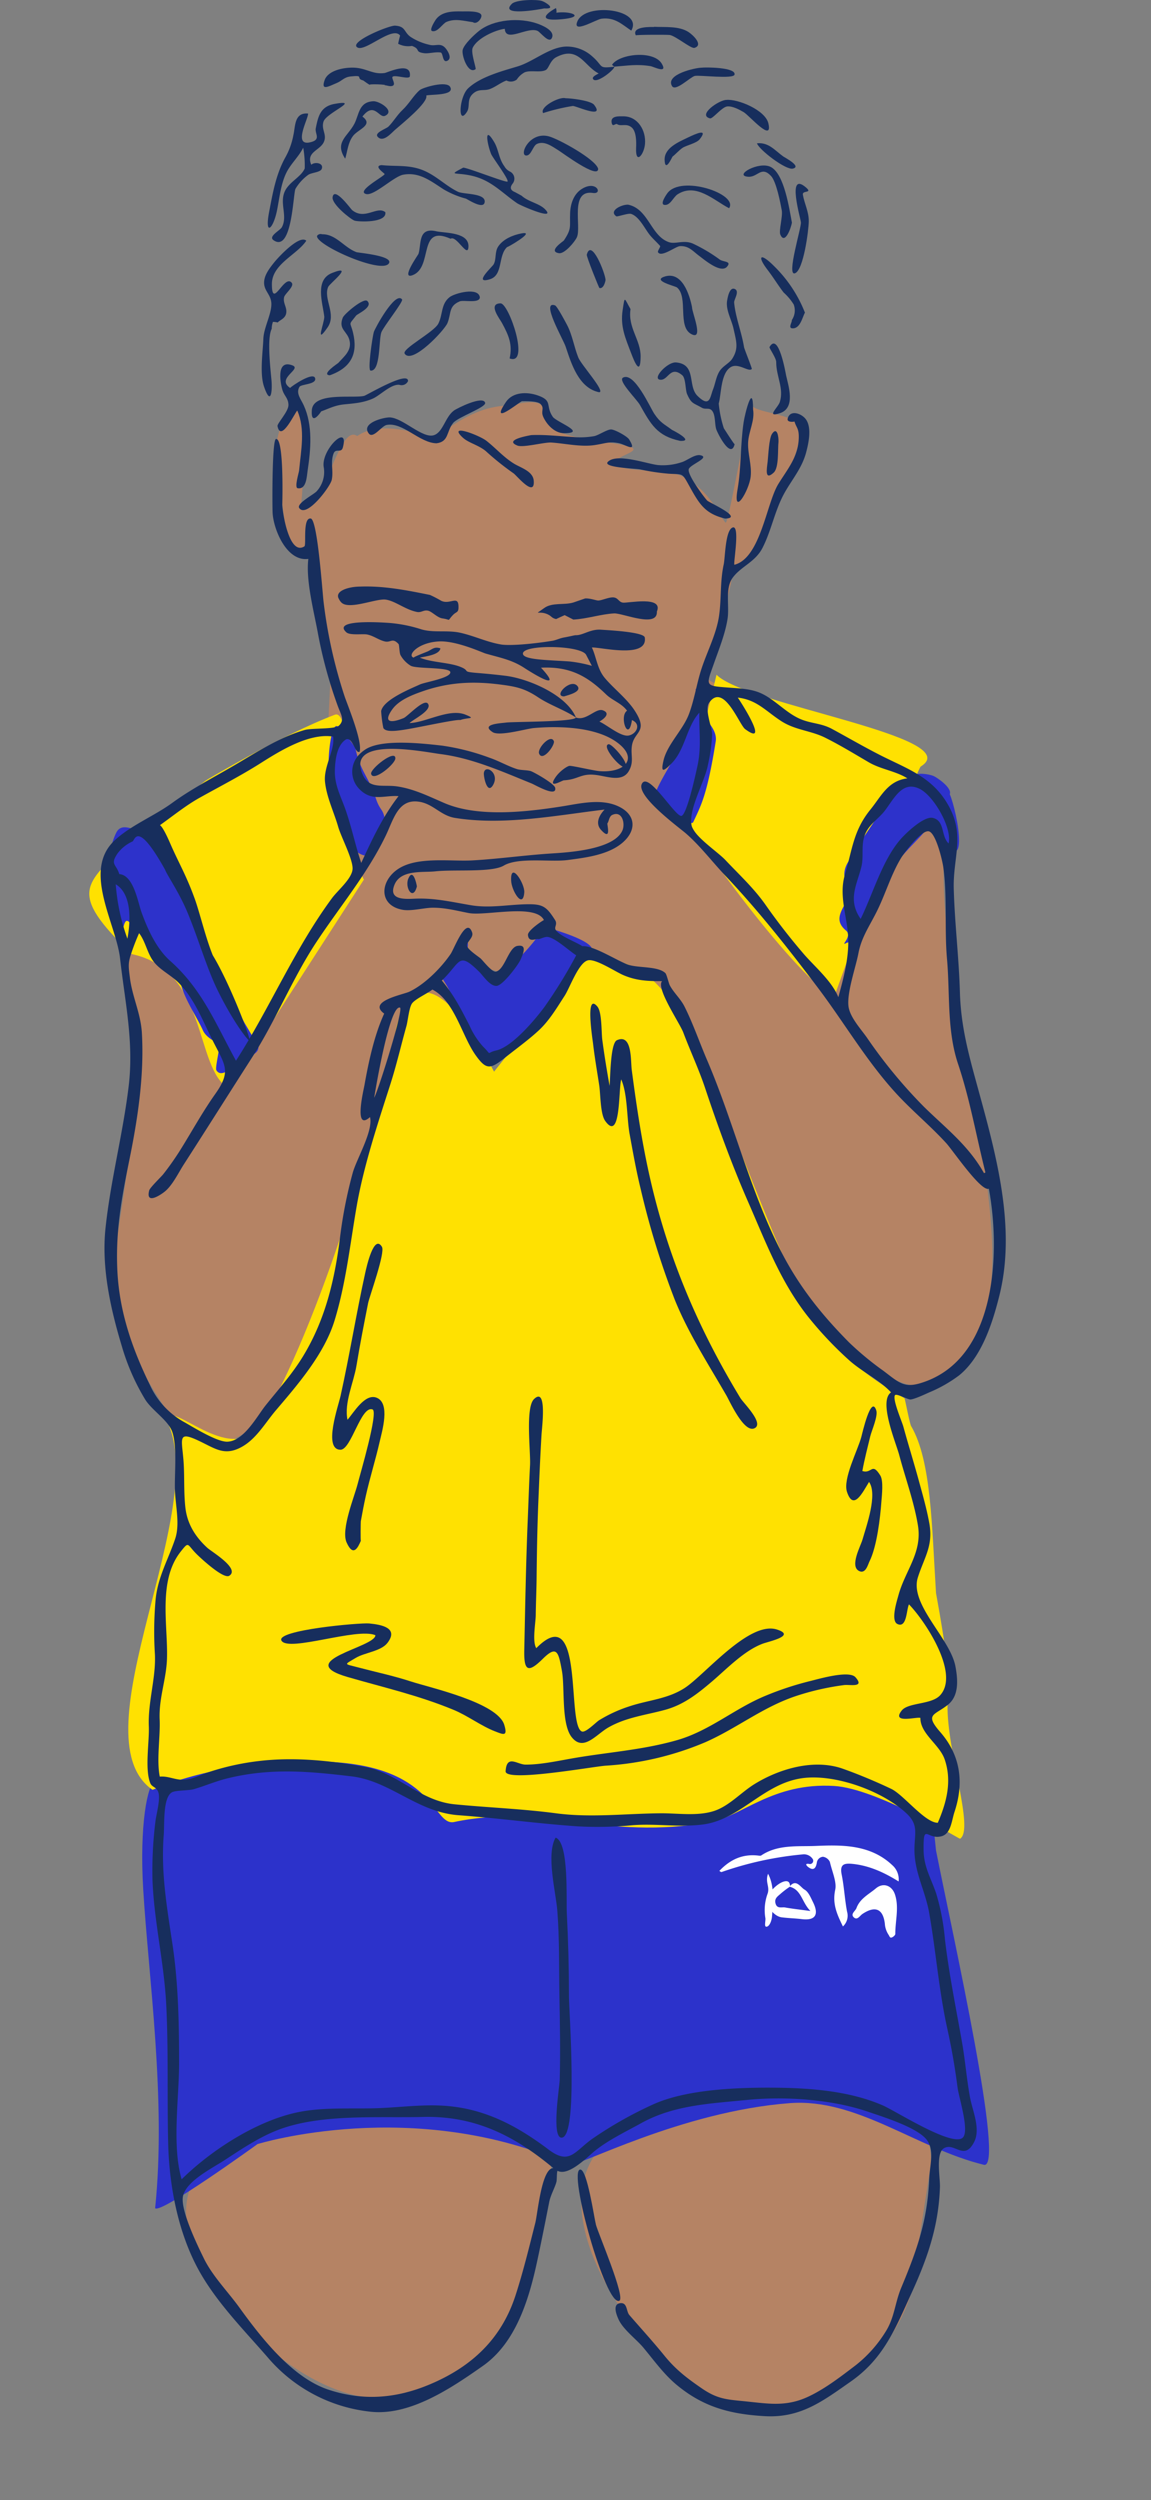 <?xml version="1.0" encoding="UTF-8"?> <svg xmlns="http://www.w3.org/2000/svg" width="346.011" height="751.418" viewBox="0 0 346.011 751.418"><rect x="0" y="0" width="346.011" height="751.418" fill="#808080" stroke="none"/><g id="Gruppe_30932" data-name="Gruppe 30932" transform="translate(-1154.055 -164.291)"><path id="Pfad_76236" data-name="Pfad 76236" d="M42.5,0C65.315,0,93.917-5.33,94.955,17.27c.017.339-7.532,23.747-7.532,24.4C87.422,64.862,65.972,84,42.5,84S-15,51.286-15,28.09,19.028,0,42.5,0Z" transform="translate(1225 801)" fill="#b58364"></path><path id="Pfad_76238" data-name="Pfad 76238" d="M7.444-73.591c5.227,0,28.2-89.232,49.7-132.5,12.779-25.717,27.4-17.287,30.882-12.918,3.612,4.533,24.727,27.206,23.7,46.111-.729,13.419-2.344,37.269-.575,61.012,1.09,14.626,9.356,29.787,6.03,35.294-11.925,19.743-49.155-9.06-54.575,9.681-1.537,5.315,2.6,75.573,2.676,77.22l9.043,34.272,8.007,3.051,6.492,26.608c0,15.518-8.843,26.48-9.433-15.937-7.622,1.75-8.712,26.641-14.559,23.351C58.337,87.356,46.019,84,42.5,84c-2.984,0-9.912,10.307-22.492,11.6-14.768,5.5-8.3-4.109-15.461-6.35-6.017-1.882-16.409-1.284-21.5-2.137-4.772-1.149,6.671-3.838,2.781-6-3.352-1.865-14.044.711-19.516-1.293-8.566-3.138-12.19-10.7-14.278-12.431-.966-.8-3.323,36.929-4.2,35.8-1.788-2.279-15.581-.846-15.8-6.314,1.734-12.08,9.743-38.395,16.308-44.9.644-11.992,5.423-25.842,5.423-29.934,0-7.656-47.017-1.655-77.351-44.225-.742-34.889-24.543-89.538-27.4-123.09-2.931-34.475,11.148-32.218,13.661-36.831,2.475-4.543,13.175-2.872,26.831,6.832C-70.979-147.2-.429-73.591,7.444-73.591Z" transform="matrix(-0.995, -0.105, 0.105, -0.995, 1317.375, 383.402)" fill="#b58364"></path><path id="Pfad_76237" data-name="Pfad 76237" d="M40.015.069c21.829,0,49.2-6,50.188,19.444.016.381-4.026,25.683-4.026,26.415,0,26.117-23.7,48.719-46.161,48.719S-15,57.813-15,31.7,17.557.069,40.015.069Z" transform="translate(1343.812 794.365)" fill="#b58364"></path><g id="Gruppe_30687" data-name="Gruppe 30687" transform="translate(-187)"><path id="Pfad_75927" data-name="Pfad 75927" d="M224.661,45.9c15.022,22.077,56.77,80.221,50.126,81.3-20.6,3.345-42.918-3.56-60.868,5.715-29.251,15.115-51.252,42.74-53.791,42.954-51.032-.913-88.638,30.873-88.638,30.873s-18.639,30.909-20.8,29.744c-9.548-31.149-29.073-63.345-40.669-86.653-8.634-17.355-11.257-29.68-9.5-31.548,2.075-2.208-3.531-8.864,2.4-17.32,4.434-6.319,18.594-16.45,21.39-17.66C70.074,63.879,76.3,73.987,85.951,68.2c5.61-1.669,12.546-.115,21.927-4.985C125.721,53.954,172.744,19.052,199.25,0" transform="matrix(0.921, 0.391, -0.391, 0.921, 1433.47, 590.348)" fill="#2c32cb"></path><path id="Pfad_75925" data-name="Pfad 75925" d="M166.121,729.1c8.711,8.98,75.577,18.716,61.405,27.578-1.431.9-25.8,68.586-25.8,68.586-6.611.858-43.029-47.036-45.439-55.3" transform="translate(1390.334 -362.008)" fill="#ffe101"></path><path id="Pfad_75926" data-name="Pfad 75926" d="M63.231,0c8.432,8.693-3.9,35.844,16.949,46.934,13.953,23.821,6.849,23.68-6.869,32.259-.826.517-29.01,11.79-29.01,11.79s-25.856,6.873-42.607,8.27c-6.4.831,7.554-42.029,5.22-50.026" transform="translate(1470.667 474.066) rotate(164)" fill="#ffe101"></path><path id="Pfad_75921" data-name="Pfad 75921" d="M61.315,31.961c.676.908-.592,3.76,0,4.693,3.661,5.761,9.712,10.016,23.313-9.082,0,0,17.264,4.418,13.827,7.856S72.989,67.718,70.581,68.206c-1.663.345-3.889-3.4-6.243-4.73C60.309,61.2,57.174,53.152,56.4,51.622c-5.029-9.975,3.273.353-2.761-8.9" transform="translate(1420.206 415.363)" fill="#2d32cb"></path><path id="Pfad_75922" data-name="Pfad 75922" d="M4.575,28.86c-.674.47-.14,1.244-.851,2.217A21.729,21.729,0,0,0,.644,37.288c-1.167-2.934-.065-3.922.636-7.759.282-1.556-2.537-5.945-.589-9.236C8.882,6.152,11.7,3.96,15.576.2c1.662-1.938,7.6,10.673,7.6,11.809,0,1.273-10.082,8.814-10.9,9.685" transform="translate(1564.125 405.883) rotate(159)" fill="#2d32cb"></path><path id="Pfad_75923" data-name="Pfad 75923" d="M1.64,1.637C1.422,1.345,1.2,1.047.981.752a5.419,5.419,0,0,1,5.512,0c4.021,2.859,4.089,7.213,7.121,11.061,1.577,2,3.246,3.921,4.777,5.972.4.536.716,1.114,1.065,1.665,2.162,3.4,4.453,17.343,1.785,15.837-2.379-1.342-6.412-4.222-6.868-5.126-2.97-5.89-6.145-7.249-9.707-12.713-2.333-3.579-3.1-2.206-4.608-6.408-.2-.557.087-6.651,1.584-9.4" transform="matrix(-0.966, -0.259, 0.259, -0.966, 1454.036, 422.328)" fill="#2d32cb"></path><path id="Pfad_75919" data-name="Pfad 75919" d="M243.655,730.795c12.053.1,21.552,2.136,32.061,23.4,11.075,22.413,22.787,57.91,34.093,80.006,8.226,16.077,22.805,24.725,30.038,28.937.159.094,1.664,8.266,2.069,8.486,5.988,10.393,6.142,29.739,7.411,50.056,3.263,18.01,3.684,22.549,3.467,33.628-.271,13.823,8.159,37.435,3.762,40.23-.183.116-24.924-15.082-37.827-15.869-18.5-1.128-27.816,9.162-37.321,10.879-31.236,5.644-51.048-5.686-77.138,0-6.39.843-5.437-17.319-39.282-18.2-32.5-.846-50.936,8.675-51.226,8.471-23.34-16.321,18.408-85.352,3.981-111.555,1.857-5.646,18.936,13.936,28.062,2.36,18.307-29.919,36.988-93.331,41.024-118.587.695-4.345,7.64-30.3,29.637,11.944" transform="translate(1273.108 -278.59)" fill="#ffe101"></path><path id="Pfad_75924" data-name="Pfad 75924" d="M33.782,49.61c-.091,2.943-.647-2.528-3.3-1.554-3.745,1.377-5.178-.68-6.805-3.247-3.34-5.276-7.764-2.189-10.75-7.627-2.672-4.868-5.237-9.875-7.559-14.966C3.769,18.7,1.648,15.474.132,11.9c-.776-1.831,2.184-3.361.483-5.037C-.232,6.025,2.222,2.915,3.4,2.036c.954-.712,5.968-3.1,7.175-1.486,5.465.589,29.477,8.78,4.783,9.287C18.205,15.555,18,21.7,24.649,33.346c3.926,9.667,4.667,6.317,8.269,13.636.434.882,1.314,1.617.863,2.628" transform="translate(1621.757 393.557) rotate(60)" fill="#2d32cb"></path><path id="Pfad_75920" data-name="Pfad 75920" d="M27.577,67.55c-.593-3.524-.639-6.261-1.259-9.184-2.994-14.1.454-37.883-5.927-50.893a14.382,14.382,0,0,0-4.014-4.753C14.061.811,12.065-.929,10.1.561,9.026,1.377,5.154,5.768,2.6,13.045.474,19.077-.409,28,.178,29.384c1.292,3.05,3.2-4.742,4.52-1.7C7.792,34.821,10.42,41.9,13.441,49.069,12.525,53.729,14.617,61.145,15,65.5c.18,2,1.673,3.8,3.168,5.292.618.62-3.433,6.45-3.231,7.408.769,3.629,7.6-.848,11.107-.808,2.679.029,3.977-1.665,2.737-3.99" transform="translate(1366.525 416.887) rotate(-19)" fill="#2d32cb"></path><g id="Gruppe_30591" data-name="Gruppe 30591" transform="translate(1371.304 164.291)"><g id="Gruppe_30592" data-name="Gruppe 30592" transform="translate(0 0)"><path id="Pfad_75845" data-name="Pfad 75845" d="M62.443,225.857c-6.59.9-10.528-9.031-10.744-13.913-.1-2.32-.187-21.935,1.02-22.123,2.382-.369,1.936,18.045,1.893,19.682-.043,1.661,1.941,15.607,6.645,12.589.645-.414-.585-8.7,1.9-8.373,2.073.275,3.522,22.437,3.891,25.251a145.839,145.839,0,0,0,6.293,28.191c.988,2.91,5.394,13.462,4.53,16.639-1.377.842-2.045-4.509-4.1-3.686-2.952,1.8-3.3,6.9-3.354,9.449-.09,4.191,1.693,7.459,3.062,11.272,1.925,5.356,3.041,10.983,4.863,16.4,3.3-7.1,6.393-13.845,11.219-20.073-4.268-.329-7.957,1.725-11.689-2.036a7.41,7.41,0,0,1,0-10.607,10.718,10.718,0,0,1,1.424-1.187c4.53-3.33,16.209-2.178,23.4-1.344a68.845,68.845,0,0,1,14.294,3.663c2.772.95,5.376,2.479,8.131,3.37,1.221.395,3.4.282,4.349.677,1.281.532,6.984,3.758,7.192,5.008.486,2.909-6.019-.911-7.092-1.345-8.663-3.506-17.8-7.625-27.409-8.842-4.837-.612-28.406-5.566-23.427,6.071,2,4.671,6.144,3,10.517,3.667,5.114.784,9.5,3.02,14.139,5.008,10.109,4.327,24.526,2.66,35.121,1.007,5.558-.868,12.18-2.6,17.536.159,4.867,2.5,5.052,7.055.923,10.656-4.293,3.745-11.163,4.566-16.583,5.28-5.1.673-14.8-.919-19.189,1.668-3.654,2.153-14.705,1.1-20.581,1.732-3.706.4-10.377-.594-12.274,4.02-1.868,4.543,2.883,4.347,6.023,4.2,6-.272,11.118.978,16.966,1.963,5.49.924,10.824-.132,16.311-.28,5.214-.141,6.285.516,8.959,4.714.866,1.357-.41,2.106.256,3.075,1.228,1.785,6.072,3.532,7.955,4.806,3.353-.289,10.574,4.461,13.8,5.562,3.026,1.031,8.926.389,11.156,2.517.4.385,1.005,3.056,1.336,3.682,1.192,2.249,3.229,4.007,4.42,6.375,2.553,5.076,4.5,10.759,6.744,15.99,8.142,18.958,12.946,39.553,22.43,57.887,5.418,10.474,12.079,18.761,20.271,27.044a91.108,91.108,0,0,0,10.395,8.6c5.132,3.892,6.433,5.5,12.894,3.06,21.226-8.009,22.189-39.191,18.761-57.832-2.3,1.044-10.835-11.514-12.778-13.649-4.13-4.533-8.722-8.436-13.056-12.846-9.941-10.116-17-22.543-25.506-33.825-8.647-11.474-18.017-23.367-27.866-33.748-3.942-4.154-7.574-8.975-11.88-12.722-1.947-1.694-14.927-11.163-13.258-14.836,1.842-4.056,9.943,9.736,11.884,9.582,1.691-.134,4.5-13.417,4.771-14.613,1.37-6,.512-10.52.665-16.412-3.794,4.009-4.243,11.071-8.344,15.222-2.618,2.65-3.287,2.777-2.429-.891,1.119-4.787,5.81-9.133,7.6-13.819,1.522-3.992,2.249-8.513,3.479-12.652,1.662-5.6,4.774-11.154,5.611-16.991.746-5.2.261-10.226,1.406-15.466.419-1.917.449-9.769,2.479-10.969,2.62-1.548.359,10.588.719,11.108,7.872-2.006,9.618-18.441,13.217-24.285,2.776-4.508,5.971-8.125,6.137-13.745.091-3.069-.71-3.054-1.283-5.038.023.08-2.369.409-2.05-.861.632-2.517,3.54-1.787,5.077-.251,2.406,2.4,1.208,7.636.475,10.41-1.2,4.549-4,7.827-6.306,11.825-3.084,5.355-4.035,11.427-6.8,16.852-2.2,4.307-6.4,5.513-8.953,8.954-2.409,3.251-.943,8.521-1.573,12.45-.735,4.585-2.6,9.118-4.128,13.474-2.329,6.62-2.738,6.587,4.27,7.118,3.337.253,6.831.346,9.833,1.679,4.483,1.991,7.87,6.316,12.577,8.046,3.135,1.153,5.809,1.059,8.9,2.734,4.748,2.572,9.438,5.3,14.269,7.766,8.364,4.275,16.039,6.617,20.858,15.522,4.8,8.872,1.174,15.383,1.43,24.726.284,10.394,1.554,20.7,1.848,31.063.3,10.478,2.7,19,5.45,29.022,5.462,19.909,11.525,41.792,6.408,62.23-2.058,8.217-5.268,18.347-12.031,23.893a41.177,41.177,0,0,1-9.06,5.169c-.758.341-4.65,2.172-5.7,2.129-.867-.036-4.126-1.853-4.569-1.305-.889,1.1,2.093,7.963,2.5,9.456,1.479,5.4,3.146,10.739,4.62,16.135,1.162,4.253,2.433,8.668,3.2,13,1.2,6.739-1.557,10.208-3.456,16.194-2.584,8.146,9.734,18.27,11.307,26.8.721,3.91,1.111,8.752-2.254,11.454-4.082,3.278-7.113,2.73-2.311,8.24,6.029,6.916,7.219,15.07,4.277,23.978-.905,2.741-1.054,6.565-3.936,7.329-4.365,1.158-5.455-4.324-5.358,4.234.056,4.969,2.241,8.411,3.775,12.942a67.9,67.9,0,0,1,2.644,13.841c1.222,10.386,3.322,20.6,5.133,30.908.964,5.49,1.393,11.067,2.4,16.544.732,3.964,3.251,9.452,1.254,13.389-3.024,5.964-5.965-.106-9.174,1.963-2.414,1.556-1.032,8.88-1.119,11.576-.376,11.69-3.707,21.331-8.514,31.843-4.968,10.863-8.408,19.728-18.316,26.658-8.4,5.874-15.061,11.019-25.9,10.386-10.262-.6-18.354-2.693-26.409-9.391-3.867-3.216-6.784-7.308-9.984-11.162-2.138-2.576-6.19-5.527-7.54-8.628-.4-.909-1.96-4.418.475-4.761,2.294-.323,1.814,2.4,2.835,3.573,3.55,4.094,7.126,8.008,10.554,12.231,3.38,4.165,6.788,6.759,11.222,9.8,4.874,3.341,7.683,3.328,13.453,3.928,6.918.719,12.1,1.612,18.7-1.518,5.008-2.375,9.66-5.99,14.058-9.337a38.624,38.624,0,0,0,9.178-10.358c2.527-4.1,2.7-8.543,4.525-12.909,4.782-11.461,7.892-20.154,8.432-32.752.188-4.38,1.77-9.041-1.05-12.14-3.247-3.57-12.892-6.549-17.5-8.121-10.755-3.672-24.838-4.634-36.05-3.511-11.048,1.106-22.061,1.5-31.95,6.98-4.6,2.548-9.553,4.9-13.7,8.135-2.223,1.733-8.095,7.989-11.482,6.2-.266.429-.155,2.666-.327,3.328-.461,1.772-1.748,3.923-2.172,6.068-1.207,6.105-2.4,12.173-3.721,18.253-2.451,11.243-6.377,24.081-16.231,31-9.4,6.6-22.039,15.206-34.027,13.728a47.044,47.044,0,0,1-30.74-16.41C42.7,757.749,34.05,749.054,28.8,738.894c-5.728-11.081-8.2-24.523-8.493-36.821-.333-13.8.1-27.585-.567-41.4-.609-12.637-3.62-24.929-4.141-37.493a119.058,119.058,0,0,1,.87-17.775c.222-2.09,1.538-6.6.913-8.741-.518-1.775-1.943-1.538-2.474-2.888-1.669-4.246-.234-12.364-.42-17.011-.294-7.359,2.134-14.426,1.838-21.544a109.833,109.833,0,0,1,.218-16.749c.723-6.759,3.757-11.841,5.852-18.041,1.531-4.532.076-9.878-.063-15.032-.128-4.759.705-12.631-.769-17.094-1.142-3.455-6-6.409-8.121-9.719a66.572,66.572,0,0,1-7.01-15.894C3,451.334.211,438.953,1.47,427.018c1.513-14.353,5.25-28.363,6.966-42.712,1.593-13.335-1.124-25.274-2.589-38.33-1.179-10.506-11.384-26.27-1.738-35.411,4.836-4.583,11.956-7.389,17.405-11.362,5.847-4.262,12.275-7.55,18.517-11.2,6.862-4.016,13.586-8.48,21.3-10.716,2.181-.632,9.149-.166,10.343-1.341,1.756-1.728.589-3.224-.41-5.948a136.584,136.584,0,0,1-6-22.091c-1.172-6.359-3.612-15.615-2.821-22.048M246.429,574.211c-.973-.432-8.833,1.9-5.617-2.208,1.939-2.477,8.908-1.741,11.534-4.57,6.008-6.476-4.388-22.243-9.338-27.345-.781,1.46-.591,7.209-3.453,5.909-2.114-.961-.187-6.911.246-8.52,2.026-7.529,7.241-12.886,5.9-21.091-1.168-7.134-3.773-14.208-5.63-21.192-1-3.744-6.3-16.232-2.453-18.826-3.646-3.867-8.691-6.146-12.647-9.7a110.5,110.5,0,0,1-12.448-13.228c-8.2-10.452-12.6-22.287-17.832-34.227-4.834-11.035-9.12-22.737-12.933-34.2-1.92-5.769-4.467-11.15-6.6-16.818-1.057-2.807-8.332-13.436-6.364-15.42-4.3,0-7.681-.124-11.657-1.817-2.314-.985-8.353-5.011-10.652-4.446-2.807.691-5.426,8.237-7.007,10.677-2.334,3.6-4.583,7.423-7.75,10.369-3.041,2.83-6.664,5.428-9.916,8.021-4.618,3.683-5.808,4.017-9.054-.52-4.181-5.844-6.3-16.268-13.026-19.77-1.411,1.159-5.124,2.813-6.111,4.172-.9,1.234-1.251,5.235-1.681,6.771-1.65,5.906-2.991,11.76-4.863,17.6-3.759,11.738-8,24.457-10.11,36.629-1.981,11.414-3.225,23.157-6.634,34.288-3.063,10-10.927,19.129-17.6,26.956-3.308,3.88-5.982,8.8-10.6,11.208-4.833,2.515-7.5.482-12.132-1.758-6.714-3.245-5.711-1.3-5.14,5.089.435,4.874.066,9.991.63,14.828s2.962,8.689,6.566,12c1.331,1.222,9.909,6.25,6.634,8.406-1.708,1.125-8.408-5.12-9.607-6.28-3.23-3.125-2.382-4.293-5.03-.941-6.9,8.743-3.768,22.255-4.107,32.22-.213,6.248-2.477,11.773-2.2,18.2.226,5.283-.975,12.144.035,17.181,2.844-.267,5.086,1.351,8.163.861,2.056-.327,4.135-1.4,6.121-2.073a75.582,75.582,0,0,1,15.39-3.459c10.557-1.288,21.72-.18,32.185,1.8,9.778,1.851,16.333,10.17,26.791,11.191,10.2,1,20.271,1.349,30.456,2.7,10.473,1.387,20.945.082,31.463,0,5.182-.042,11.173.939,16.166-.734,4.438-1.487,8.037-5.555,12-8.011,7.506-4.649,17.94-7.718,26.607-4.645,4.7,1.665,10.037,3.9,14.544,6.05,3.734,1.777,10.16,10.236,14.006,10.192,2.66-6.208,4.3-12.489,2.067-19.04-1.54-4.515-7.37-7.69-7.3-12.485M24.358,712.881c9.082-8.96,23.33-18.126,36.1-20.375,7.2-1.267,14.668-.783,21.936-.972,6.8-.177,13.665-1.169,20.461-.78,12.326.706,22.2,5.948,31.826,13.208,6.452,4.868,7.879.327,13.493-3.5a118,118,0,0,1,18.232-10.226c9.759-4.3,24.271-4.921,34.832-4.894,11.244.029,23.6.825,33.951,5.357,3.948,1.728,21.369,12.9,24.108,9.533,1.843-2.266-1.336-12.139-1.689-14.928-.754-5.955-1.779-11.8-3.073-17.659-2.544-11.506-3.422-23.3-5.463-34.877-1.16-6.575-4.411-12.074-4.42-18.876-.006-4.871,1.336-7.453-2.307-10.9-7.227-6.847-21.6-12.02-31.4-10.67-11.8,1.626-18.57,12.482-29.964,13.93-6.965.885-14.091-.343-21.08.209a110.407,110.407,0,0,1-16.481.342c-11.944-.82-23.828-2.468-35.778-3.341-12.563-.917-20.434-10.283-32.275-11.694-12.918-1.538-24.429-2.553-37.316.626-3.428.846-6.627,2.232-10,3.227-1.556.46-5.47.322-6.582.936-2.774,1.535-2.229,9.307-2.5,12.9-.872,11.435,1,21.831,2.676,33.1,1.729,11.632,1.932,23.631,1.943,35.373.01,10.5-2.191,24.865.765,34.952M151.484,301.2c-14.506,1.738-30.333,4.863-44.985,2.5-4.534-.732-6.763-4.655-11.573-4.942-5.642-.337-6.98,5.684-9.275,10.41-5.578,11.49-13.686,21.12-20.752,31.815-7.31,11.062-12.154,23.453-19.257,34.544-6.9,10.771-13.7,21.553-20.623,32.31-1.595,2.477-3.389,6.241-5.678,8.13-1.213,1-5.915,4.18-4.73-.319.216-.82,3.687-4.178,4.2-4.83a84.177,84.177,0,0,0,5.506-7.889c3.4-5.5,6.43-11.006,10.179-16.3,4.86-6.864,2.91-8.638-.779-15.951-3.03-6-5.409-12.42-10.167-17.322-2.186-2.252-5.4-3.781-7.372-6.154-2.155-2.589-2.563-6.147-4.607-8.866a66.478,66.478,0,0,0-2.456,6.379c-.941,2.816-.689,3.92-.317,7,.7,5.76,3.273,10.719,3.609,16.679.725,12.816-1.245,25.718-3.794,38.248-2.339,11.5-4.144,21.448-3.579,33.177.6,12.347,4.447,23.377,9.816,34.379a24.039,24.039,0,0,0,10.071,10.987c2.756,1.53,9.983,6.1,13.166,6.005,5-.145,8.942-7.711,11.547-10.959,3.918-4.884,8-9.418,11.249-14.769,6.738-11.093,9.548-23.174,11.131-36.026a137.3,137.3,0,0,1,3.747-18.961c1.124-4.166,6.25-12.685,5.225-16.854-4.967,4.481-1.965-7.958-1.692-9.49,1.259-7.058,2.957-15.082,5.953-21.611-5.157-3.716,5.7-5.7,7.549-6.575,4.637-2.185,9.6-7.182,12.446-11.379,1.033-1.52,4.714-11.444,6.443-6.428.533,1.548-1.747,2.861-1.542,4.013s3.431,3.212,4.111,3.821c.7.629,3.413,4.206,4.6,3.925,2.676-.636,3.772-7.288,6.445-7.724,2.559-.417,2.185,1.361.932,4.15-.7,1.568-5.344,7.813-7.236,7.876-2.007.068-4.018-3.1-5.2-4.258-6.378-6.263-5.426-2.894-11.224,2.652,3.685,4.42,5.673,8.39,8.307,13.488a23.687,23.687,0,0,0,4.023,6.287c2.964,2.921.75,1.981,4.01,1.238,4.826-1.1,11.573-9.133,14.464-13.013a146.045,146.045,0,0,0,9.6-15.587c-2.108-1.335-6.053-5.035-8.4-5.5-1.141-.224-2.488.756-3.084.619-.724-.167-2.8,1.134-3.032-1.213-.127-1.267,3.847-4.008,4.8-4.509-2.52-5.029-17.536-1.142-22.581-2.1-3.715-.708-6.967-1.612-10.8-1.606-2.585,0-6.454,1.087-9.027.638-7.248-1.265-6.943-8.43-1.631-12.134,5.766-4.021,15.819-2.344,22.622-2.728,7.852-.443,15.669-1.563,23.543-2.069,5.053-.325,18.918-1.091,21.475-6.932.919-2.1-.1-6.034-3.048-4.663-.982.456-1.013,2-1.453,2.513-.207.241,1.374,5.611-1.93,1.981-1.824-2-.5-4.456,1.064-6.1M136.09,709.52c-11.7-9.765-23.59-15.771-39.2-15.377-13.548.342-30.454-.983-43.213,3.772-5.72,2.131-11.154,5.768-16.248,9.11-3.919,2.573-11.685,6.351-12.666,10.925-.876,4.085,4.408,14.919,6.306,18.781,2.593,5.276,7.175,9.9,10.612,14.654,6.5,8.994,15.893,21.126,26.81,24.729,10.292,3.4,20.166,2.732,30.426-1.573,12.74-5.345,21.639-13.8,25.847-26.875,2.332-7.245,4.053-14.338,5.918-21.723.7-2.773,1.87-16.4,5.4-16.424M40.69,376.678c10.252-15.939,17.546-33.509,28.891-48.886,1.737-2.354,6.19-5.994,6.166-8.931-.025-3-3.445-9.4-4.326-12.465-1.3-4.506-3.5-8.922-3.97-13.568-.46-4.588,3.087-9.664,2.436-13.568-7.231-1.13-15.972,4.306-21.769,7.979-5.965,3.779-12.205,6.977-18.364,10.415-4.091,2.283-7.784,5.29-11.96,8.268-.345.246.066-1.61,3.127,5.454,2.545,5.874,4.751,9.4,7.365,16.611,1.524,4.206,3.263,11.7,5.434,17.019,5.1,8.384,11.591,25.333,11.016,25.667-.214.124-4.317-4.636-9.354-14.727-3.512-7.035-6.1-16.325-9.4-24.127-2.5-5.911-5.951-10.806-6.644-12.618-8.35-14.916-9.015-8.8-9.733-8.428a11.659,11.659,0,0,0-4.467,3.546c-2.4,3.473-.424,3.217.468,6.276,4.346.326,5.6,8.494,6.687,11.479,1.879,5.18,4.474,10.916,8.627,14.612,9.638,8.578,13.646,18.85,19.768,29.991m201.845-84.857c-3.588-2.238-7.947-2.687-11.633-4.843-4.326-2.53-8.635-5.163-13.1-7.386-4.288-2.137-8.958-2.252-13.151-4.952-4.721-3.04-7.319-6.414-13.108-7.093,1.547,2.256,9.472,14.838,2.209,9.472-1.755-1.3-6.455-14.064-10.773-7.987-1.518,2.137.838,7.321.858,9.685a52.452,52.452,0,0,1-1.28,9.109c-.9,4.952-5.884,13.216-4.907,18.1.655,3.279,7.74,7.865,10.2,10.474,4.164,4.419,8.349,8.252,11.893,13.219a189.513,189.513,0,0,0,11.83,15.213c3.276,3.731,8.31,8.026,10.2,12.761,1.585-5.8,3.169-11.688,2.968-17.644-.218-6.512-2.914-12.714-1-19.167,2.241-7.544,2.515-13.23,7.685-19.594,3.243-3.992,5.223-8.642,11.1-9.369M265.56,410.477l.429-.2c-2.772-10.969-4.618-21.846-8.22-32.594-3.407-10.168-2.4-21.012-3.329-31.532-.8-9.03.11-18.5-1.09-27.445-.323-2.4-2.262-10.382-4.333-10.954-2.178-.6-7.389,6.366-8.359,7.957-3.029,4.967-4.723,10.907-7.326,16.114-2.246,4.5-4.606,7.75-5.528,12.581-.8,4.182-3.456,11.664-2.995,15.834.362,3.281,3.649,6.8,5.568,9.525a149.033,149.033,0,0,0,17.109,20.748c6.62,6.5,13.394,11.616,18.074,19.969m-10.648-99.1c1.132-4.619-4.418-14.228-8.614-16.361-5.227-2.656-7.688,2.745-10.523,6.478-1.9,2.5-4.61,3.975-5.9,6.984-1.413,3.286-.37,6.651-1.178,9.924-1.35,5.469-4.218,9.873-.22,15.662,3.706-7.558,6.477-17.593,12.01-23.956,1.563-1.8,7.046-7.081,9.736-6.4,3.638.917,2.353,5.441,4.693,7.672M82.239,387.811c1.2-2.078,8.975-26.786,7.743-27.1-3.1-.785-7.348,24.577-7.743,27.1m-74.186-47.8c.894-4.756,1.532-13.276-3.511-16.36a61.464,61.464,0,0,0,3.511,16.36" transform="translate(0 -57.876)" fill="#172e5d"></path><path id="Pfad_75846" data-name="Pfad 75846" d="M176.945,302.821c-3.506-2.33-7.765-3.688-11.4-6.1-4.043-2.683-6.646-3.223-11.558-3.843-8.26-1.042-15.507-.628-23.331,2.125-3.064,1.078-6.941,2.593-8.926,5.373-2.632,3.685-.867,4.356,3.421,2.61,1.2-.49,6.127-5.955,7.3-4.332,1.426,1.965-4.5,4.753-5.531,5.836,5.01-.178,11.948-4.528,16.854-2.517,3.358,1.376.706.759-1.6,1.6-1.074-.209-8.42,1.356-13.95,2.4-5.095.96-8.381,1.367-9.174,0a35.708,35.708,0,0,1-.657-5.09c.672-3.443,8.879-6.723,11.654-8,1.522-.7,9.249-1.923,9.144-3.674-.095-1.589-10.077-.974-11.874-1.93a8.624,8.624,0,0,1-3.118-3.234c-.364-.771-.337-3.057-.582-3.32-1.869-2.01-2.3-.34-4.133-.775-1.866-.443-3.3-1.66-5.267-2.081-1.288-.276-5.182.336-6.285-.659-4.6-4.151,11.873-2.9,13.17-2.8a42.58,42.58,0,0,1,9.49,1.942c3.778,1.056,7.725.131,11.626,1,4.138.925,7.97,2.8,12.183,3.51,2.6.436,9.489-.122,15.509-1.117,1.036-.171,2.186-.754,3.4-.973,2.414-.435,3.152-.7,3.609-.692,2.17.035,4.39-1.9,7.591-1.655,1.563.122,12.88.628,13.134,2.348.96,6.516-13.523,2.8-15.915,3,1.315,2.672,1.584,6.367,3.845,9.1,2.726,3.294,7.033,6.5,9.339,10.354,3.694,5.97-.47,5.8-1.127,10.008-.459,2.943.711,4.841-.96,7.7-2.007,3.431-6.509,1.549-9.907,1.141-4.537-.544-5.138,1.363-9.609,1.618-.527.03-5.087,2.845-2.47-.969,1.223-1.782,3.526-3.367,4.226-3.381,1.11,0,7.171,1.444,8.985,1.59,6.952.559,11.352-3.193,6.41-7.7-5.961-5.431-17.532-6.006-26.152-5.254-2.288.2-10.352,2.573-12.41,1.228-3.661-2.39,2.129-2.631,4.094-2.876,2.3-.287,20.591-.159,20.93-1.52,3.094,1.17,5.987-2.951,8.138-2.152,2.216.823.689,2.366-1.058,3.375,2.309,1.031,6.483,4.662,8.822,4.195,2.313-.462,3.861-3.4.96-4.646-1.046,7.068-3.951-1.172-1.469-2.814-1.687-2.3-4.328-2.994-6.316-4.911-5.367-5.189-10.513-8.473-19.557-8.016,6.87,7.411-1.769,2.167-5.1.01-3.737-2.418-7.255-3.022-11.532-4.257-1.077-.311-8.93-3.986-14.229-3.641-6.374.414-9.527,4.346-7.353,4.879-.458-.113,3.952-1.778,4.229-1.919,1.475-.749,2-1.433,3.742-.891-.28,2.095-5.079,2.462-6.149,2.81,3.523,1.46,8.729,1.4,12.128,2.741,3.355,1.327-.088,1.44,5.512,1.886,2.7.216,5.391.486,8.084.816,6.746.827,18.344,5.669,21.175,12.556m3.1-18.783c-1.327-3-19.039-3.268-19.041-.454,0,1.932,7.62,1.916,14.063,2.377a39.821,39.821,0,0,1,6.663,1.312" transform="translate(-34.059 -87.161)" fill="#172e5d"></path><path id="Pfad_75847" data-name="Pfad 75847" d="M228.5,266.584c.28,5.109-10.3.436-12.853.571-4,.211-8.177,1.652-12.269,1.854q-1.3-.673-2.6-1.333-1.293.568-2.567,1.179c-1.391-.293-1.292-.847-2.534-1.422-2.732-1.265-4.457.575-1.069-1.882,2.458-1.783,5.993-.819,8.812-1.684.462-.142,3.474-1.209,3.517-1.212,1.477-.1,3.367.656,3.976.632,1.022-.042,2.939-.929,4.24-.954,1.734-.034,1.752,1.39,3.118,1.583,1.49.211,12.246-2.138,10.233,2.67" transform="translate(-61.277 -82.79)" fill="#172e5d"></path><path id="Pfad_75848" data-name="Pfad 75848" d="M111.378,257.569c7.149-.256,13.92,1.091,20.965,2.511a36.054,36.054,0,0,1,3.411,1.773c2.743,1.282,5.3-2.031,5.162,2.139-.048,1.421-.711,1.136-1.621,2.078-2.034,2.1-.308,1.483-3.234,1.059-1.5-.217-3.116-2.042-4.281-2.313-1.352-.314-2.013.641-3.337.381-3.489-.686-6.4-3.22-9.328-3.706-2.774-.462-10.917,3.128-13.334.931a3.624,3.624,0,0,1-.789-1.094c-1.509-2.459,2.989-3.759,6.386-3.759" transform="translate(-33.335 -81.266)" fill="#172e5d"></path><path id="Pfad_75849" data-name="Pfad 75849" d="M84.329,58.8c-1.365,2.754-3.758,4.827-5.1,7.593-1.644,3.4-2.034,7.524-2.764,11.18-1.166,5.845-3.809,7.948-2.375.48,1.074-5.59,2.007-11.073,4.751-16.133a21.9,21.9,0,0,0,2.551-7c.589-2.532.242-6.778,4.4-6.375.078,1.634-4.933,10.4,1.173,8.486,2.644-.827.823-2.528,1.137-4.066.7-3.451,1.318-6.559,5.682-7.334,8.08-1.436-2.528,2.705-3.35,5.316-.764,2.428,1.119,3.849.091,6.146-1.152,2.575-5.426,3-3.772,6.835,1.1-1,3.882-.5,3.118,1.289-.43,1.006-3.028,1.062-4.021,1.734a14.018,14.018,0,0,0-3.843,4.2c-.721,1.281-.994,19.359-6.606,15.451-1.67-1.163,1.982-2.906,2.522-3.925,1.731-3.265-.625-6.9.73-10.413,1.2-3.122,4.929-4.485,6.125-7.207a29.833,29.833,0,0,0-.449-6.252" transform="translate(-23.425 -14.409)" fill="#172e5d"></path><path id="Pfad_75850" data-name="Pfad 75850" d="M263.889,161.75a34.442,34.442,0,0,0,1.527,7.4c-.009-.023,3.194,5.032,3.253,4.783-1.1,4.639-5.029-3.051-5.507-4.412-.541-1.538-.19-4.378-1.313-5.677-.848-.982-1.939-.233-3.009-.843-2.63-1.5-3.185-1.176-4.476-4.141-.515-1.183-.374-4.737-1.44-5.635-3.645-3.071-4.209,1.652-6.664,1.34-2.494-.316,2.234-5.418,4.8-5.19,6.23.552,3.389,7.034,6.428,10.034,3.759,3.71,3.775.376,4.677-1.912.678-1.719.906-3.655,1.839-5.281,1.036-1.8,3.054-2.526,3.987-4.026,1.915-3.075,1.187-5.116.34-8.973-.6-2.728-2.446-5.744-1.9-8.552.094-.478.645-4.277,2.388-3.311,1.352.749-.38,3.14-.3,4.009.395,4.438,2.252,8.909,2.97,13.405.088.548,2.466,6.428,2.339,6.566-.955,1.042-4.036-1.949-6.338-.547-3.018,1.838-2.814,8.051-3.608,10.962" transform="translate(-78.071 -40.438)" fill="#172e5d"></path><path id="Pfad_75851" data-name="Pfad 75851" d="M84.4,105.918c-2.777,4.229-10.342,7-10.339,13.027,0,7.836,3.747-3.15,5.966-.376.857,1.072-2.076,3.28-2.3,4.328-.406,1.907,1.061,3.152.59,5.009-.382,1.505-2.024,1.919-2.5,2.593a5.625,5.625,0,0,0-1.438-.194,5.8,5.8,0,0,0-.368,2.072c-1.5,2.861-.329,12.492-.073,15.493.284,3.315-.186,7.855-2.232,1.925-1.355-3.928-.368-10.308-.208-14.473.13-3.4,2.7-7.793,2.379-10.879-.288-2.769-2.661-3.708-2.065-6.883.348-1.852,1.789-3.692,2.949-5.141,1.31-1.636,7.62-8.423,9.638-6.5" transform="translate(-22.573 -33.565)" fill="#172e5d"></path><path id="Pfad_75852" data-name="Pfad 75852" d="M204.841,26.549c.419.638-5.51,5.48-6.392,3.661-.333-.687,1.363-1.392,1.717-1.62-4.419-2.239-6.046-8.438-12.793-4.867-1.787.945-2.206,3.361-3.1,3.829-1.668.874-4.5-.035-6.334.689a6.485,6.485,0,0,0-2.395,2.187,2.916,2.916,0,0,1-3.107.279c-1.752.656-3.112,1.815-4.816,2.51-1.94.792-3.534-.258-5.411,1.616-1.713,1.708-.648,3.712-1.634,5.27-2.82,4.452-2.392-4.442.34-7.037,3.648-3.464,10.227-5.187,14.88-6.591,4.736-1.43,9.339-5.658,14.371-5.964a11.4,11.4,0,0,1,8,2.893c3.653,3.159,1.643,3.72,6.7,3.165Z" transform="translate(-50.443 -6.513)" fill="#172e5d"></path><path id="Pfad_75853" data-name="Pfad 75853" d="M81.749,167.642c.4-.53,7.246-5.213,7.547-2.783.219,1.764-4.27,1.606-4.761,2.476-1.1,1.955.453,3.645,1.3,5.507,2.767,6.07,2.149,13.169,1.163,19.732-.247,1.642-.338,5.682-2.991,5.2-1.029-.188.379-4.663.44-5.328.557-6.028,1.924-12.356-.54-18-.58.284-4.913,9.846-5.957,4.665-.156-.773,3.337-4.38,3.3-6.36-.038-1.949-1.155-2.645-1.723-4.206-.51-1.4-2.382-9.721,2.921-7.688,2.934,1.125-5.031,3.89-.7,6.786" transform="translate(-24.782 -51.038)" fill="#172e5d"></path><path id="Pfad_75854" data-name="Pfad 75854" d="M211.047,956.032c2.081-.021,4.141,14.378,4.7,16.563.652,2.563,8.975,21.9,7.046,22.878-4.033,2.056-15.6-39.4-11.744-39.441" transform="translate(-66.853 -303.958)" fill="#172e5d"></path><path id="Pfad_75855" data-name="Pfad 75855" d="M258.718,219.626c-5.937-1.468-7.643-4.206-10.529-9.389-2.527-4.54-1.878-3.807-6.418-4.1a65.745,65.745,0,0,1-8.581-1.292c-1.4-.273-11.382-.559-9.713-2.269,2.716-2.784,12.171.763,15.268.978a17.788,17.788,0,0,0,6.89-.864c1.551-.428,3.965-2.479,5.677-2.1,3.058.685-3.195,2.823-3.528,4.206-.408,1.691,4.418,8.166,5.539,9.406.539.6,11.2,5.27,5.4,5.419" transform="translate(-70.992 -63.759)" fill="#172e5d"></path><path id="Pfad_75856" data-name="Pfad 75856" d="M138.311,189.339c-5.126-.1-10.127-6.437-14.99-5.518-1.516.286-4.06,4.27-5.373,2.578-2.47-3.185,4.6-4.907,6.327-4.842,3.945.147,9.839,6.454,13.259,5.342,2.728-.888,3.364-5.394,5.946-7.355.992-.753,8.87-4.646,9.449-2.375.346,1.358-8.192,4.284-9.624,6.065-2.061,2.565-1.224,5.627-4.993,6.105" transform="translate(-37.335 -56.103)" fill="#172e5d"></path><path id="Pfad_75857" data-name="Pfad 75857" d="M158.622,69.293c1.661.137,12.972,4.627,13.31,4.186.475-.622-4.528-7.248-4.934-8.279-1.236-3.14-2.186-8.863.959-3.516,1.311,2.229,1.336,4.921,3.043,7.233a3.792,3.792,0,0,0,1.61,1.533,2.383,2.383,0,0,1,.833,3.682q-1.313,1.709.713,2.513l2.022,1.1c2.075,1.875,5.284,2.258,7.068,4.1,3.442,3.547-7.37-1.122-8.421-1.844-4.751-3.261-7.827-7.008-13.885-8.32-4.823-1.044-6.985.1-2.319-2.389" transform="translate(-49.608 -18.912)" fill="#172e5d"></path><path id="Pfad_75858" data-name="Pfad 75858" d="M172.211,11.466c-2.872.369-8.3,2.8-9.647,5.712-.634,1.368,1.119,6.23.877,6.413-2.271,1.724-4.315-4.281-3.874-5.847.482-1.708,3.365-4.408,4.862-5.613,4.418-3.553,12.331-4.118,17.683-2.181,1.4.506,5,2,4.354,4.029-.751,2.361-3.487-1.5-4.432-1.9-3.047-1.3-9.6,3.647-9.823-.609" transform="translate(-50.713 -2.812)" fill="#172e5d"></path><path id="Pfad_75859" data-name="Pfad 75859" d="M187.267,190.934c4.415-.178,8.146.331,12.575.579a24.266,24.266,0,0,0,6.348-.263c1.353-.287,3.928-2.062,5.106-2.013,1.11.045,4.807,2.041,5.407,3.022,2.552,4.169-1.095,1.514-3.118,1.111-2.962-.591-3.977.081-7.317.572-4.154.61-8.8-.488-12.932-.771-2.114-.145-8.51,1.611-10.252.906-4.2-1.7,3.38-2.986,4.183-3.144" transform="translate(-57.809 -60.163)" fill="#172e5d"></path><path id="Pfad_75860" data-name="Pfad 75860" d="M230.5,90.193c6.144,1.26,6.8,9.4,12.265,11.266,1.968.674,4.356-.735,7.131.395a47.815,47.815,0,0,1,8.1,4.8c1.162.84,3.715.458,2.234,2.171-1.867,2.159-6.863-2.133-8.327-3.214-1.99-1.468-3.163-3.11-5.844-2.953-1.31.077-5.584,3.475-6.574,1.831-.222-.368.833-1.665.623-1.9-.957-1.069-2.02-2.019-2.947-3.115-1.6-1.887-3.273-5.731-5.8-6.518-.859-.267-4.13.925-4.412.731-2.4-1.655,1.636-3.6,3.55-3.495" transform="translate(-71.921 -28.672)" fill="#172e5d"></path><path id="Pfad_75861" data-name="Pfad 75861" d="M121.325,72.755c4.138.437,7.73-.1,11.671,1.243,4.416,1.5,7.3,4.817,11.3,6.765,1.678.816,8.24.377,8.046,3.016-.19,2.575-5.143-.772-5.677-.956a26.652,26.652,0,0,1-6.647-2.766c-3.862-2.483-7.312-5.3-12.156-4.422-2.867.518-8.778,6.448-11.185,5.808-3.133-.833,5.589-5.394,5.577-6,0-.224-3.462-2.432-.933-2.685" transform="translate(-36.881 -23.129)" fill="#172e5d"></path><path id="Pfad_75862" data-name="Pfad 75862" d="M124.26,11.294c3.262.184,2.642,1.849,4.647,3.331a16.994,16.994,0,0,0,5.685,2.41c1.951.579,3.4-.814,4.983,1.149.6.741,2.069,3.05.331,3.721-1.37.529-1.11-2.427-1.9-2.539-1.646-.234-3.647.4-4.991.205-2.94-.419-.887-1.185-3.624-2.185a6.541,6.541,0,0,1-4.144-.643q.24-1.245.585-2.466c-2.23-3.045-10.409,4.944-12.809,3.588-2.758-1.559,9.088-6.523,11.236-6.571" transform="translate(-35.803 -3.588)" fill="#172e5d"></path><path id="Pfad_75863" data-name="Pfad 75863" d="M285.266,178.835c.576,3.425-1.376,6.655-1.5,10.04-.123,3.41,1.147,6.676.78,10.124-.454,4.269-5.447,12.462-3.944,3.822,1.162-6.676.8-13.2,1.812-20.068.4-2.7,2.851-12.353,2.851-3.919" transform="translate(-89.125 -55.78)" fill="#172e5d"></path><path id="Pfad_75864" data-name="Pfad 75864" d="M124.2,32.418c-.2,1.04-4.1-.449-5.105.06-.737.373,1.316,2.524-.317,2.856-.84.171-1.648-.324-2.214-.211,1.353-.269-5.2-.489-4.38-.119-.417-.186-2-1.346-2-1.346-2.505-.651.546-1.685-3.821-1.2-1.96.218-2.5,1.28-4.174,1.98-2.55,1.067-4.789,2.418-3.6-.909,1.147-3.212,6.741-3.983,9.58-3.667,3.393.378,5.066,2.01,8.412,1.563.91-.121,8.187-3.7,7.623.989" transform="translate(-31.241 -9.472)" fill="#172e5d"></path><path id="Pfad_75865" data-name="Pfad 75865" d="M212.869,160.615c-6.154-1.258-8.365-8.572-10.073-13.7-.741-2.224-7.587-13.962-3.2-12.413.65.23,3.254,5.2,3.594,5.837,1.628,3.071,2.119,6.644,3.414,9.863.873,2.173,8.269,10.309,6.267,10.41" transform="translate(-62.996 -42.717)" fill="#172e5d"></path><path id="Pfad_75866" data-name="Pfad 75866" d="M156.584,130.25c-.151,1.889-4.879.679-6.065,1.18-3.378,1.427-2.482,3.527-3.667,6.5-.858,2.156-10.7,12.632-12.878,9.206-.914-1.438,8.847-6.465,10.135-9.038,1.386-2.771.737-5.881,3.382-7.945,1.516-1.183,8.724-3.133,9.093.091" transform="translate(-42.576 -40.847)" fill="#172e5d"></path><path id="Pfad_75867" data-name="Pfad 75867" d="M180.358,204.942c.307,4.983-5.062-1.594-6.038-2.319a82.645,82.645,0,0,1-8.063-6.418c-2.115-2.011-5.436-2.675-7.218-4.332-4.77-4.433,4.948-.727,7.084.947,2.882,2.258,5.114,4.894,8.254,6.84,2.107,1.305,5.852,2.305,5.982,5.282" transform="translate(-50.151 -60.334)" fill="#172e5d"></path><path id="Pfad_75868" data-name="Pfad 75868" d="M182.751,175.684c-.5-.063-10.056,7.974-4.827.213,2.047-3.039,6.312-3.079,9.47-2,4.767,1.631,2.284,3.054,4.6,6.458,1.082,1.588,10.489,4.909,3.421,4.936-2.816.012-5.188-2.53-6.259-4.862-.869-1.891.474-2.517-.818-3.9-.916-.976-4.679-.853-5.588-.852" transform="translate(-56.073 -55.082)" fill="#172e5d"></path><path id="Pfad_75869" data-name="Pfad 75869" d="M208.87,69.706c.153,3.355-10.812-4.83-11.932-5.519-1.888-1.162-4.184-2.937-6.439-1.944-1.273.56-1.7,3.482-3.206,3.505-2.326.036.872-7.338,6.772-5.759,2.932.785,13.992,6.847,14.8,9.716" transform="translate(-59.305 -19)" fill="#172e5d"></path><path id="Pfad_75870" data-name="Pfad 75870" d="M247.269,185.311c-6.954-1.478-8.8-4.987-12.064-10.772-1.013-1.8-6.75-7.351-5.094-8.239,3.4-1.823,8.164,9.051,9.425,10.91,1.827,2.693,2.836,2.972,5.351,4.837-.163-.12,7,3.5,2.381,3.264" transform="translate(-73.067 -52.805)" fill="#172e5d"></path><path id="Pfad_75871" data-name="Pfad 75871" d="M136.623,40.51c.732,2.063-7.441,8.583-9.465,10.377-1.078.956-3.552,3.89-5.165,2-1.035-1.215,2.6-2.386,3.252-3.033,1.5-1.479,2.6-3.472,4.242-5.016,1.994-1.871,3.285-4.344,5.166-5.951.941-.8,8.067-2.908,9.155-.96,1.507,2.7-6.112,2.18-7.186,2.585" transform="translate(-38.727 -11.8)" fill="#172e5d"></path><path id="Pfad_75872" data-name="Pfad 75872" d="M307.434,92.6c-.056-1.134-4.345-15.451,1.44-10.573,2.3,1.939-1.095.828-.852,2.236.482,2.8,1.812,5.086,1.779,8.035-.028,2.5-1.537,14.6-4.135,15.587-2.672,1.02,1.943-13.752,1.767-15.286" transform="translate(-96.918 -25.755)" fill="#172e5d"></path><path id="Pfad_75873" data-name="Pfad 75873" d="M119.4,168.672c-2.5-.294-5.809,3.193-7.99,4.142-2.929,1.274-5.512,1.425-8.681,1.745-2.85.288-4.769,1.38-6.832,2.089.025-.008-3.129,4.794-2.82-.308.342-5.66,12.482-3.514,15.747-4.351.754-.193,13.312-7.685,13.175-4.433a2.123,2.123,0,0,1-2.6,1.115" transform="translate(-29.587 -53.01)" fill="#172e5d"></path><path id="Pfad_75874" data-name="Pfad 75874" d="M297.911,90.079c-.211,1.518-2.133,6.885-3.5,3.564-.459-1.118.78-5.427.454-7.23-.387-2.14-1.625-8.629-3.231-10.338-2.956-3.148-3.977.426-6.85.232-4.579-.311,3.162-4.786,6.765-2.941,4.089,2.095,5.564,12.555,6.359,16.713" transform="translate(-90.097 -23.182)" fill="#172e5d"></path><path id="Pfad_75875" data-name="Pfad 75875" d="M100.644,154.894c-2.8-.179,2.448-3.608,2.535-3.707,1.662-1.885,3.983-3.609,3.434-6.523-.578-3.072-3.535-3.453-2.08-7.1.448-1.123,6.276-6.084,7.381-5,1.839,1.811-2.952,3.852-3.356,4.367-2.466,3.143-1.767,1.653-.921,5.253,1.408,5.991-.358,10.334-6.992,12.707" transform="translate(-31.737 -42.096)" fill="#172e5d"></path><path id="Pfad_75876" data-name="Pfad 75876" d="M304.3,130.011c-.757,1.411-1.376,4.577-3.5,4.723-1.807.125-.306-1.8-.438-2.488a5.139,5.139,0,0,0,.564-4.685,16.6,16.6,0,0,0-3.034-3.6c-1.693-2.217-3.112-4.568-4.805-6.776-3.253-4.244-2.215-5.3,1.842-1.248a40.047,40.047,0,0,1,9.369,14.071" transform="translate(-92.573 -36.049)" fill="#172e5d"></path><path id="Pfad_75877" data-name="Pfad 75877" d="M94.889,201.9c-1.151-5.239,7.734-13.718,5.714-6.133-.5,1.876-2.173.051-2.822,1.9-.973,2.768.061,5.028-.52,7.844-.419,2.03-7.589,11.6-9.771,8.469-.958-1.375,4.591-4.194,5.281-5.087a8.577,8.577,0,0,0,2.118-6.989" transform="translate(-27.781 -61.28)" fill="#172e5d"></path><path id="Pfad_75878" data-name="Pfad 75878" d="M211.607,84.031c-6.99-.992-3.382,10.116-4.779,13.3-.6,1.365-3.7,5.073-5.39,4.814-3.472-.533,1.329-3.607,1.466-3.813,2.471-3.72,1.7-4.107,1.882-8.334.124-2.836,1.136-5.857,3.824-7.355,4.238-2.362,6.018,1.861,3,1.391" transform="translate(-63.645 -26.042)" fill="#172e5d"></path><path id="Pfad_75879" data-name="Pfad 75879" d="M144.2,101.853c2.8.528,9.763.276,9.487,4.695-.216,3.458-3.61-3.645-5.372-2.491-9.968-4.45-5.122,8.551-11.408,10.949-3.736,1.426,1.669-6.121,1.759-6.4.932-2.9-.28-8.213,5.534-6.752" transform="translate(-43.111 -32.301)" fill="#172e5d"></path><path id="Pfad_75880" data-name="Pfad 75880" d="M112.387,49.216c3.495,2.579-1.369,3.792-2.889,5.909-1.473,2.052-1.592,4.437-2.281,6.75-3.314-4.931.733-6.646,2.751-10.485,1.443-2.747,1.279-6.6,5.749-6.78,1.741-.07,6.574,2.9,3.495,4.375-1.823.874-3.215-4.418-6.825.231" transform="translate(-33.688 -14.18)" fill="#172e5d"></path><path id="Pfad_75881" data-name="Pfad 75881" d="M272.947,44.016c3.446-.347,11.691,3.045,12.629,7.034,1.426,6.059-5.731-2.367-7.424-3.359-1.274-.747-3.384-1.9-4.98-1.711-1.614.2-4.344,3.79-5.139,3.586-3.858-.986,2.693-5.55,4.914-5.55" transform="translate(-84.839 -13.984)" fill="#172e5d"></path><path id="Pfad_75882" data-name="Pfad 75882" d="M296.826,157.021c.063-1.254-2.188-4.289-2.018-4.586,2.729-4.749,4.875,8,5,8.575.678,3.1,2.939,9.735-1.882,11.309-4.324,1.411-.5-1.755-.007-3.392,1.259-4.163-1.095-7.61-1.095-11.905" transform="translate(-93.728 -48.126)" fill="#172e5d"></path><path id="Pfad_75883" data-name="Pfad 75883" d="M256.275,130.971c-.044,1.491,3.657,10.13-.216,8.069-4.246-2.259-.833-11.086-4.3-14.011-.5-.424-7.335-1.978-3.958-3.2,5.507-2,7.767,5.525,8.479,9.144" transform="translate(-78.487 -38.625)" fill="#172e5d"></path><path id="Pfad_75884" data-name="Pfad 75884" d="M118.844,153.154c-.982.015.552-10.149.96-11.588.274-.969,6.44-12.443,8.5-9.807.477.61-5.658,8.256-6.246,9.928-.784,2.228-.194,11.753-3.215,11.467" transform="translate(-37.682 -41.764)" fill="#172e5d"></path><path id="Pfad_75885" data-name="Pfad 75885" d="M96.909,103.2c4.191-.082,6.608,4.015,10.342,5.38.548.2,11.234,1.069,9.718,3.382-2.164,3.3-22.093-5.566-21.587-8.276a1.306,1.306,0,0,1,1.527-.486" transform="translate(-30.322 -32.786)" fill="#172e5d"></path><path id="Pfad_75886" data-name="Pfad 75886" d="M232.359,134.9c-.855,5.6,3.075,9.219,3.037,14.26-.046,6.011-1.848,1.628-2.833-.962-1.715-4.515-3.335-8.03-2.572-13.008.685-4.474.417-3.684,2.368-.29" transform="translate(-73.061 -41.993)" fill="#172e5d"></path><path id="Pfad_75887" data-name="Pfad 75887" d="M267.694,88.583c-4.566-2.352-9.916-7.72-15.458-4.2-1.357.863-2.184,3.446-4,3.2-1.484-.2.711-3.255.886-3.494,4.086-5.608,21.423.2,18.573,4.489" transform="translate(-78.761 -25.998)" fill="#172e5d"></path><path id="Pfad_75888" data-name="Pfad 75888" d="M241.241,11.8c3.307.176,7.486-.3,10.385,1.572,1.376.888,4.577,3.938,1.79,4.767-1.02.3-5.5-3.5-7.383-3.871-.615-.121-10.333-.094-10.23.112-1.417-2.822,4.968-2.512,5.435-2.512,0-.023,0-.045,0-.068" transform="translate(-74.906 -3.749)" fill="#172e5d"></path><path id="Pfad_75889" data-name="Pfad 75889" d="M226.216,10.611c-2.9-1.96-4.948-4.059-8.917-3.588-1.664.2-9,4.747-7.256.749,2.505-5.758,19.9-3.605,16.174,2.839" transform="translate(-66.696 -1.405)" fill="#172e5d"></path><path id="Pfad_75890" data-name="Pfad 75890" d="M98.1,133.108c-.482-4.144-2.945-11.056,2.307-13.149,6.952-2.772-.7,3.144-1.14,4.175-1.534,3.63,2.594,8.179-.181,12.178-3.909,5.634-.975-1.261-.987-3.2" transform="translate(-30.857 -37.904)" fill="#172e5d"></path><path id="Pfad_75891" data-name="Pfad 75891" d="M260.5,29.8c1.078-.164,10.461-.171,10,2.071-.294,1.436-10.693.07-11.968.407-1.412.372-5.8,4.821-6.837,3.038-2.073-3.559,7.22-5.519,8.8-5.515" transform="translate(-79.93 -9.452)" fill="#172e5d"></path><path id="Pfad_75892" data-name="Pfad 75892" d="M232.571,60.717c.073-1.591.118-4.819-1.268-6.066-1.62-1.458-3.272-.241-4.439-1.043-.521-.358-1.408,1.149-1.662-.542-.3-2.02,2.255-1.818,3.543-1.816,4.382.005,6.836,4.295,6.5,8.283-.276,3.281-2.913,6.411-2.675,1.185" transform="translate(-71.593 -16.289)" fill="#172e5d"></path><path id="Pfad_75893" data-name="Pfad 75893" d="M158.228,8.252c-2.733-.368-5.323-1.192-7.96-.063-1.123.48-2.685,3.228-4.3,2.734-.883-.271.683-2.743.763-2.889,1.7-3.106,5.472-3.064,8.357-3.014.988.017,5.411-.26,5.7,1.162.193.938-1.394,2.925-2.567,2.07" transform="translate(-46.324 -1.589)" fill="#172e5d"></path><path id="Pfad_75894" data-name="Pfad 75894" d="M180.07,102.808c4.817-.913-5.04,4.736-4.236,4.034-2.9,2.532-1.168,8.478-5.238,9.741-5.217,1.618.735-3.8,1.1-4.451.917-1.628.251-3.766,1.447-5.484,1.539-2.209,4.407-3.359,6.922-3.839" transform="translate(-53.561 -32.652)" fill="#172e5d"></path><path id="Pfad_75895" data-name="Pfad 75895" d="M178.171,150.228c.914-4.2-.254-6.879-2.319-10.692-.653-1.205-4.31-5.809-.413-5.863,2.523-.035,8.96,18.833,2.732,16.555" transform="translate(-55.216 -42.497)" fill="#172e5d"></path><path id="Pfad_75896" data-name="Pfad 75896" d="M118.095,90.969c.542,3.313-8.281,2.923-9.326,2.515-1.245-.486-6.819-4.952-6.533-7.006.477-3.425,5.487,3.553,5.858,3.856,3.874,3.166,7.493-1.384,10,.634" transform="translate(-32.501 -27.192)" fill="#172e5d"></path><path id="Pfad_75897" data-name="Pfad 75897" d="M201.727,43.261c1.569-.009,7.582.692,8.567,1.977,3.293,4.3-4.9.52-6.362.337a59.276,59.276,0,0,0-8.96,2.144c-1.176-1.807,4.927-5.053,6.754-4.459" transform="translate(-61.942 -13.729)" fill="#172e5d"></path><path id="Pfad_75898" data-name="Pfad 75898" d="M226.091,27.743l-.7-.579c2.206-3.341,12.506-4.431,14.953-.355,1.915,3.189-2.419.916-3.363.76-4.113-.677-6.87-.147-10.923.151Z" transform="translate(-71.661 -7.685)" fill="#172e5d"></path><path id="Pfad_75899" data-name="Pfad 75899" d="M190.63,2.523c-1.5.309-13.707,2.5-9.732-1.389,1.283-1.256,7.54-1.38,9.116-.818,1.051.375,4.453,2.485.615,2.207" transform="translate(-57.263 0.004)" fill="#172e5d"></path><path id="Pfad_75900" data-name="Pfad 75900" d="M248.575,66.481c.018-3.447,4.094-5.165,6.73-6.441,2.839-1.374,6.471-2.969,3.828.383-.972,1.232-3.987,1.792-5.175,2.6-1.085.739-2.181,2.018-2.986,2.605-.121.087-2.309,5.148-2.4.851" transform="translate(-79.032 -18.575)" fill="#172e5d"></path><path id="Pfad_75901" data-name="Pfad 75901" d="M297.126,193.205c-.263,2.2.194,7.754-1.445,9.256-2.758,2.528-2.075-1.071-1.812-3.328.2-1.734.395-6.973,1.312-8.331,1.572-2.329,2.011.994,1.946,2.4" transform="translate(-93.346 -60.405)" fill="#172e5d"></path><path id="Pfad_75902" data-name="Pfad 75902" d="M219.919,119.192c-.1.658-.636,2.716-1.844,2.423-.14-.034-3.946-9.5-3.806-10.025,1.355-5.106,5.554,5.578,5.65,7.6" transform="translate(-68.123 -35.041)" fill="#172e5d"></path><path id="Pfad_75903" data-name="Pfad 75903" d="M289.292,63.129c3.493-.366,5.343,2.11,7.876,3.943.5.361,5.633,2.993,2.921,3.661-2.137.527-10.24-5.719-10.8-7.6" transform="translate(-91.977 -20.057)" fill="#172e5d"></path><path id="Pfad_75904" data-name="Pfad 75904" d="M180.934,386.938c-.294-6.078,4.152.9,3.948,3.539-.4,5.209-3.867-.622-3.948-3.539" transform="translate(-57.522 -122.251)" fill="#172e5d"></path><path id="Pfad_75905" data-name="Pfad 75905" d="M199.391,4.959c4.5-.636,9.1,1.356,1.108,1.991-8.846.7-1.279-3.4-1.232-3.388a2.932,2.932,0,0,1,.124,1.4" transform="translate(-62.382 -1.129)" fill="#172e5d"></path><path id="Pfad_75906" data-name="Pfad 75906" d="M126.5,333.754c.188,1.594-6.681,7.327-7.283,4.728-.351-1.513,7.257-7.459,7.283-4.728" transform="translate(-37.9 -105.886)" fill="#172e5d"></path><path id="Pfad_75907" data-name="Pfad 75907" d="M.786.006c.923.072,3.551,6.262,2.847,7.78C2.569,10.079-1.75-.283.786.006" transform="translate(151.936 223.935) rotate(-19)" fill="#172e5d"></path><path id="Pfad_75908" data-name="Pfad 75908" d="M197.707,326.418c.026,1.541-3.461,6.04-4.467,3.65-.69-1.64,3.674-6.246,4.467-3.65" transform="translate(-61.415 -103.531)" fill="#172e5d"></path><path id="Pfad_75909" data-name="Pfad 75909" d="M168.888,340.345c.087-3.157,4.924-.355,2.788,3.36-1.649,2.865-2.737-1.8-2.788-3.36" transform="translate(-53.696 -107.771)" fill="#172e5d"></path><path id="Pfad_75910" data-name="Pfad 75910" d="M138.057,388.991c-1.17,4.523-3.722.319-2.573-2.361,1.4-3.258,2.459,1.461,2.573,2.361" transform="translate(-42.983 -122.562)" fill="#172e5d"></path><path id="Pfad_75911" data-name="Pfad 75911" d="M190.326,691.046c14.612-14.809,8.987,23.314,13.739,25.052,1.123.41,4.219-2.8,5.124-3.371a41.69,41.69,0,0,1,9.055-4.174c5.77-1.938,11.581-2.189,16.761-5.583,6.024-3.948,19.289-20.192,27.656-17.532,5.855,1.861-2.257,3.527-4.213,4.244-5.648,2.074-10.921,7.666-15.415,11.478-4.292,3.642-8.428,6.893-13.95,8.409-5.874,1.612-11.637,2.211-17.068,5.3-3.693,2.1-7.505,7.4-11.044,2.916-3.18-4.03-2.025-14.883-2.925-19.856-1.034-5.714-1.5-7.892-5.746-3.692-4.464,4.411-5.713,3.659-5.581-2.589.275-13.048.5-26.108,1.043-39.142.229-5.508.4-10.991.692-16.5.211-3.994-1.455-17.279,1.2-19.83,3.975-3.823,2.388,8.391,2.248,10.748-.391,6.578-.666,13.177-.938,19.742-.321,7.737-.458,15.49-.539,23.245-.039,3.742-.212,7.482-.258,11.224-.029,2.363-1.1,7.905.163,9.9" transform="translate(-59.362 -195.673)" fill="#172e5d"></path><path id="Pfad_75912" data-name="Pfad 75912" d="M225.125,465.057c-.846,2.451-.043,19.193-4.833,12.452-1.477-2.078-1.384-8.059-1.784-10.677-.636-4.163-1.365-8.329-1.85-12.519-.151-1.312-2.429-15.6,1.286-11.167,1.421,1.694,1.19,7.752,1.482,9.969.619,4.68,1.376,9.226,2.192,13.87.246-2.05.193-12.812,2.208-13.716,4.65-2.084,4.1,6.185,4.464,8.95,1.467,11.146,3.137,22.3,5.669,33.263,5.471,23.68,14.4,44.561,26.987,65.34.9,1.486,7.226,7.613,4.26,9.069-3.15,1.548-7.405-8-8.442-9.8-5.42-9.4-11.442-18.678-15.519-28.76a244.63,244.63,0,0,1-10.3-33.461c-1.32-5.373-2.29-10.89-3.289-16.333-.883-4.812-.6-12.048-2.533-16.483" transform="translate(-68.62 -140.622)" fill="#172e5d"></path><path id="Pfad_75913" data-name="Pfad 75913" d="M106.656,600.977c1.834-2.069,5.273-8.1,8.827-6.606,4.094,1.717,1.574,10.022.851,13.195-1.245,5.459-2.938,10.81-4.165,16.281-.57,2.542-1.044,5.092-1.508,7.654-.035.192-.115,6.149.026,5.821-.844,1.97-2.264,5.089-4.3.524-1.747-3.91,2.391-13.825,3.358-17.7.663-2.657,6.291-21.622,4.442-22.279-3.484-1.238-6.383,12.1-9.618,12.116-5.313.023-.658-13.182.009-16.191,2.7-12.193,4.7-24.6,7.39-36.862.411-1.872,2.64-11.925,5.045-7.931,1.056,1.752-3.755,14.917-4.154,16.921-1.25,6.27-2.464,12.52-3.507,18.833-.821,4.965-3.757,11.181-2.693,16.219" transform="translate(-32.446 -174.252)" fill="#172e5d"></path><path id="Pfad_75914" data-name="Pfad 75914" d="M178.5,766.953c.323-5.133,3.5-2.012,5.937-1.99,4.6.04,9.993-1.163,14.564-1.95,10.506-1.809,20.592-2.433,30.94-5.372,9.811-2.787,17.2-9.4,26.48-13.281a92.728,92.728,0,0,1,13.744-4.536c2.483-.607,11.587-3.293,13.51-1.119,2.88,3.256-1.727,2.121-3.454,2.36a77.915,77.915,0,0,0-14.505,3.315c-9.989,3.347-17.757,9.709-27.207,13.866a90.878,90.878,0,0,1-29.928,7.04c-3.888.272-30.294,5.06-30.08,1.666" transform="translate(-56.753 -234.595)" fill="#172e5d"></path><path id="Pfad_75915" data-name="Pfad 75915" d="M107.9,718.912c-5.525-2.363-26.128,5.156-28.229,1.646-1.9-3.172,23.6-5.44,26.365-5.175,3.685.352,8.968,1.32,5.486,5.853-1.93,2.511-6.85,2.9-9.487,4.474-3.674,2.2-3.6,1.745.65,2.875,5.283,1.4,10.545,2.493,15.773,4.2,5.941,1.938,26.173,6.358,28.191,13.094,1.061,3.54-.181,2.953-2.9,1.891-4.075-1.591-8.111-4.669-12.336-6.417-10.548-4.364-20.97-6.716-31.861-9.872-16.772-4.86,8.415-8.949,8.35-12.568" transform="translate(-25.299 -227.439)" fill="#172e5d"></path><path id="Pfad_75916" data-name="Pfad 75916" d="M335.485,642.458c-1.972,3.238-4.7,8.808-6.63,3.009-1.3-3.9,3.21-12.444,4.31-16.526.25-.926,2.928-12.878,4.495-7.973.555,1.737-1.412,6.117-1.812,7.788-.83,3.462-1.745,6.919-2.378,10.423,2.862.97,2.825-2.783,5.394,1.338,1,1.6.469,5.978.344,7.725-.35,4.959-1.368,13.663-3.581,18.081-.481.96-1.166,3.972-3.206,2.875-2.766-1.488.537-7.464,1.087-9.391,1.152-4.038,4.621-13.578,1.977-17.35" transform="translate(-104.482 -197.054)" fill="#172e5d"></path><path id="Pfad_75917" data-name="Pfad 75917" d="M199.939,809.771c4.074,1.378,3.161,18.584,3.373,22.7.43,8.35.651,16.725.652,25.081,0,4.511,2.809,41.831-2.118,42.389-3.288.372-.722-15.314-.668-17.285.233-8.526.063-16.921-.085-25.437s.031-17.02-.634-25.5c-.439-5.607-3.423-16.852-.52-21.943" transform="translate(-63.169 -257.455)" fill="#172e5d"></path><path id="Pfad_75918" data-name="Pfad 75918" d="M203.748,305.132c-3.339-.011,1.861-5.449,3.947-3.206,1.642,1.764-2.615,2.8-3.947,3.206" transform="translate(-64.433 -95.819)" fill="#172e5d"></path></g></g><path id="Pfad_74137" data-name="Pfad 74137" d="M40.652,23.951c-3.394-2.458-6.043-4.523-7.235-8.685-.656-2.288-3.465-4.428-5.332-6.607a2.744,2.744,0,0,0-2.554-.4,2.034,2.034,0,0,0-.8,2.461c.552,1.65.27,2.7-1.758,2.343-.356-.064-1.569-.431-.14-.938a.981.981,0,0,0,.34-1.784,3.14,3.14,0,0,0-3.366.151A101.906,101.906,0,0,0,.75,26.629c-.12.127-.495.016-.75.01,1.331-4.783,3.9-7.821,7.992-9.49.346-.14.821-.272.969-.549,2.818-5.288,8.5-7.48,13.028-10.139C28.77,2.476,36.305-1.713,45.114.72a5.677,5.677,0,0,1,3.979,3.43c-5.2-.356-10.056-.056-14.7,1.829-2.4.975-3.391,1.941-1.378,4.394,2.369,2.888,4.3,6.136,6.635,9.056a4.393,4.393,0,0,1,1,4.523" transform="matrix(0.883, 0.469, -0.469, 0.883, 1569.793, 703.09)" fill="#fff"></path><path id="Pfad_74138" data-name="Pfad 74138" d="M.2,10.292C-.231,7.276,1.551,4.871,2.568,2.337,3.647-.347,6.428-.738,8.514,1.263c2.959,2.842,3.767,6.929,5.638,10.4.173.319-.1,1.05-.394,1.409-.45.555-.836-.01-1.3-.235A6.861,6.861,0,0,1,9.908,10.39c-2.566-3.663-5.127-3.422-7.3.632-.45.84-.422,2.5-1.832,2.1S.326,11.261.2,10.292" transform="matrix(0.883, 0.469, -0.469, 0.883, 1603.176, 728.604)" fill="#fff"></path><path id="Pfad_74139" data-name="Pfad 74139" d="M4.392,1.87C4.943-1.288,7.392.5,8.768.531s2.793,1.248,4.05,2.145c3.363,2.4,3.272,4.6-.582,6.077-1.905.731-3.721,1.651-5.623,2.368C4.408,11.95.864,10.3.158,8.109c-.691-2.142,1-6.707,2.8-7.323.725-.248,1.2.374,1.57.959A28.4,28.4,0,0,0,3.053,4.917C2.7,5.974,1.944,7.052,2.983,8.235c1.214,1.383,2.182.1,3.18-.225,2.182-.7,4.313-1.558,7.216-2.628C9.809,4.282,8.024.971,4.392,1.87" transform="matrix(0.883, 0.469, -0.469, 0.883, 1575.4, 727.637)" fill="#fff"></path><path id="Pfad_74182" data-name="Pfad 74182" d="M.123,0C2.5,3.247,2.8,7.856,3.08,12.469c.092,1.489-.334,2.9-.973,3.26-1.079.614-.668-1.575-.924-2.412A14.321,14.321,0,0,1,.8,6.041C1.3,3.768-.471,2.676.123,0" transform="translate(1571.825 727.451) rotate(8)" fill="#fff"></path></g></g></svg> 